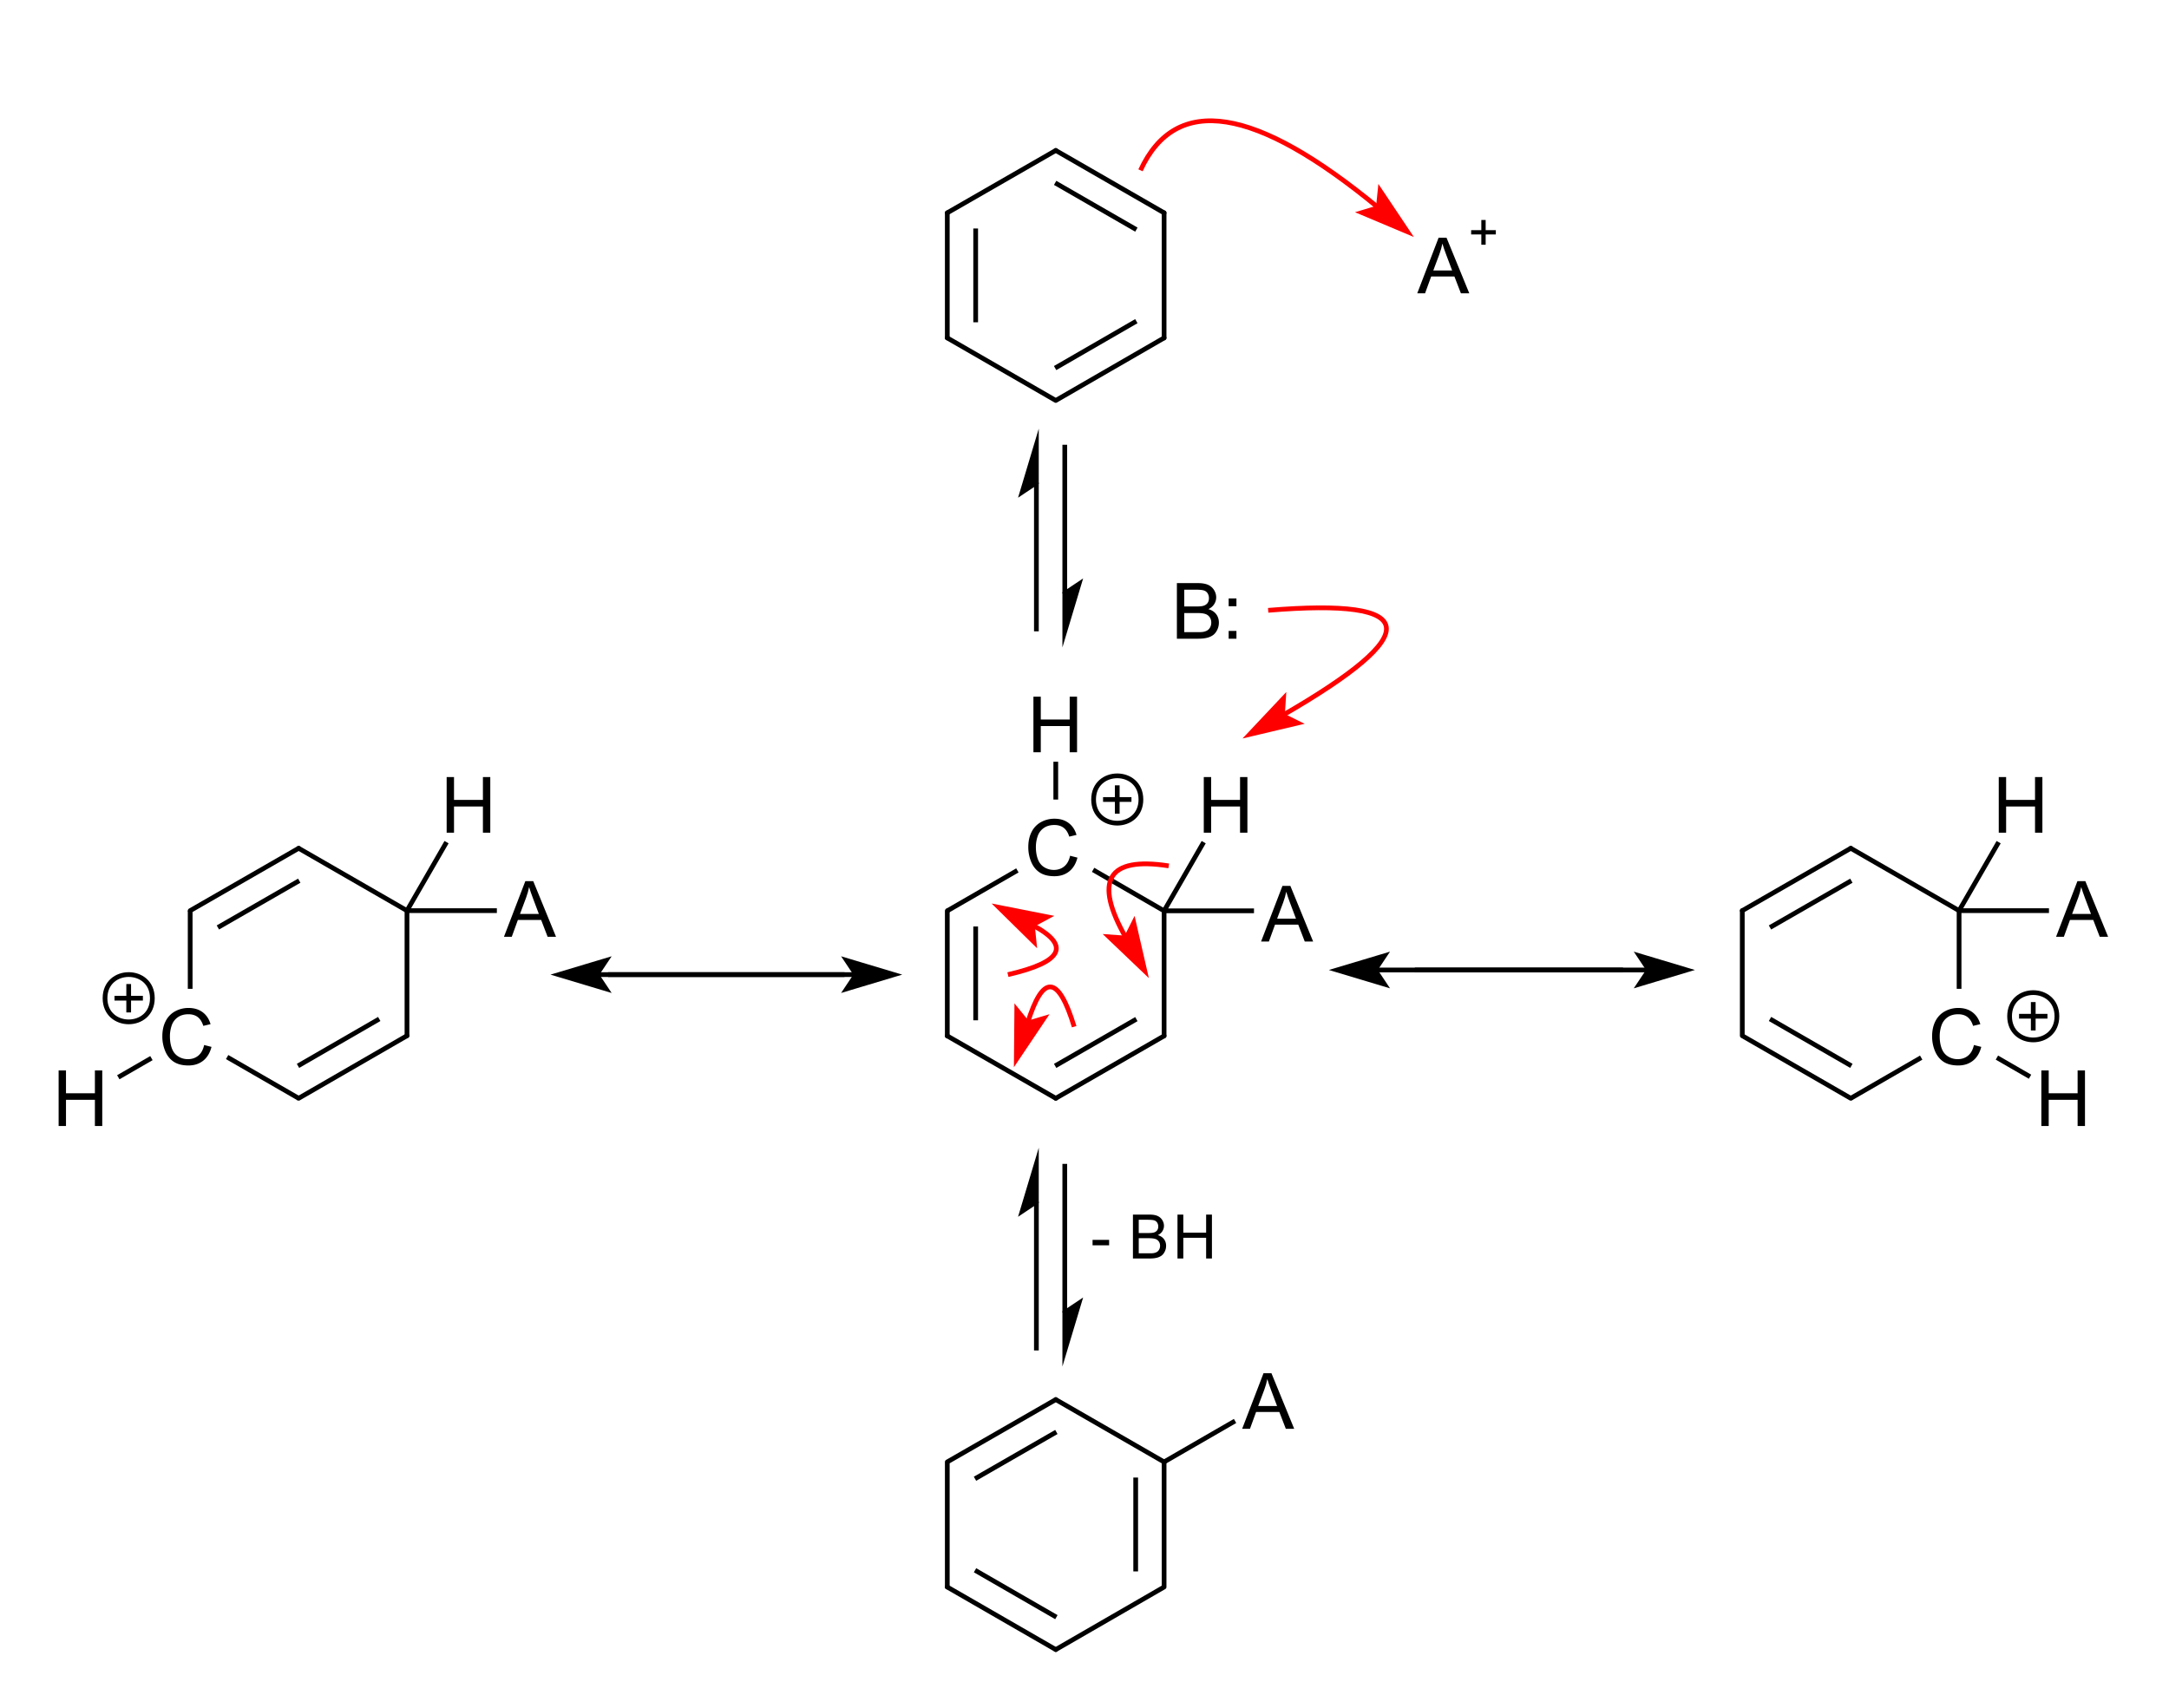 <svg xmlns="http://www.w3.org/2000/svg" width="344pt" height="271pt" viewBox="0 0 344 271"><path style="fill:none;stroke-width:.75;stroke-linecap:butt;stroke-linejoin:round;stroke:#000;opacity:1;stroke-miterlimit:10" d="m167.344 169.078 12.883-7.42"/><path style="fill:none;stroke-width:.75;stroke-linecap:round;stroke-linejoin:round;stroke:#000;opacity:1;stroke-miterlimit:10" d="m167.444 174.217 17.178-9.893"/><path style="fill:none;stroke-width:.75;stroke-linecap:butt;stroke-linejoin:round;stroke:#000;opacity:1;stroke-miterlimit:10" d="m184.622 144.482 6.281-10.894M184.622 144.482h14.258M167.444 126.833v-6.004"/><path style="fill:none;stroke-width:.75;stroke-linecap:round;stroke-linejoin:round;stroke:#000;opacity:1;stroke-miterlimit:10" d="m150.238 164.324 17.206 9.893"/><path style="fill:none;stroke-width:.75;stroke-linecap:butt;stroke-linejoin:round;stroke:#000;opacity:1;stroke-miterlimit:10" d="m184.622 144.482-11.258-6.503"/><path style="fill:none;stroke-width:.75;stroke-linecap:round;stroke-linejoin:round;stroke:#000;opacity:1;stroke-miterlimit:10" d="M184.622 164.324v-19.842"/><path style="fill:none;stroke-width:.75;stroke-linecap:butt;stroke-linejoin:round;stroke:#000;opacity:1;stroke-miterlimit:10" d="M154.74 146.962v14.882"/><path style="fill:none;stroke-width:.75;stroke-linecap:round;stroke-linejoin:round;stroke:#000;opacity:1;stroke-miterlimit:10" d="M150.238 144.482v19.842"/><path style="fill:none;stroke-width:.75;stroke-linecap:butt;stroke-linejoin:round;stroke:#000;opacity:1;stroke-miterlimit:10" d="m161.356 138.07-11.118 6.412"/><path style="stroke:none;fill-rule:evenodd;fill:#000;opacity:1" d="m200.006 149.348 3.388-8.82h1.257l3.61 8.82h-1.33l-1.028-2.672h-3.688l-.97 2.672Zm2.545-3.622h2.99l-.92-2.443c-.28-.742-.49-1.352-.626-1.83-.112.566-.27 1.128-.475 1.686Zm5.692 3.622"/><path style="fill:none;stroke-width:.75;stroke-linecap:butt;stroke-linejoin:round;stroke:#000;opacity:1;stroke-miterlimit:10" d="M174.944 126.822h4.503M177.195 124.57v4.503M180.948 126.822c0 5.003-7.505 5.003-7.505 0 0-5.004 7.505-5.004 7.505 0"/><path style="stroke:none;fill-rule:evenodd;fill:#000;opacity:1" d="m169.716 135.748 1.167.295c-.244.959-.685 1.69-1.32 2.193-.636.504-1.413.755-2.332.755-.95 0-1.724-.193-2.32-.58-.595-.387-1.048-.948-1.36-1.682a6 6 0 0 1-.465-2.364c0-.919.175-1.72.526-2.404a3.607 3.607 0 0 1 1.498-1.559 4.378 4.378 0 0 1 2.14-.532c.882 0 1.624.225 2.225.674.602.45 1.021 1.08 1.258 1.895l-1.15.27c-.204-.64-.5-1.108-.89-1.401-.389-.293-.878-.44-1.468-.44-.678 0-1.244.163-1.7.488a2.574 2.574 0 0 0-.96 1.309 5.268 5.268 0 0 0-.276 1.694c0 .75.11 1.404.328 1.964.218.56.558.978 1.02 1.255.461.276.96.415 1.498.415.654 0 1.207-.189 1.66-.566.454-.377.76-.936.921-1.679ZM163.9 119.328v-8.82h1.167v3.622h4.585v-3.622h1.167v8.82h-1.167v-4.157h-4.585v4.157ZM190.918 132.087v-8.821h1.167v3.622h4.585v-3.622h1.167v8.82h-1.167v-4.157h-4.585v4.158Zm7.912 0"/><path style="fill:none;stroke-width:.75;stroke-linecap:butt;stroke-linejoin:round;stroke:#000;opacity:1;stroke-miterlimit:10" d="m36.024 167.676 11.344 6.541M24.016 167.846l-5.254 3.034M64.546 144.453l6.276-10.865"/><path style="fill:none;stroke-width:.75;stroke-linecap:round;stroke-linejoin:round;stroke:#000;opacity:1;stroke-miterlimit:10" d="m64.546 144.453-17.178-9.893"/><path style="fill:none;stroke-width:.75;stroke-linecap:butt;stroke-linejoin:round;stroke:#000;opacity:1;stroke-miterlimit:10" d="M64.546 144.453h14.256M47.263 169.078l12.884-7.441"/><path style="fill:none;stroke-width:.75;stroke-linecap:round;stroke-linejoin:round;stroke:#000;opacity:1;stroke-miterlimit:10" d="m47.368 174.217 17.178-9.921"/><path style="fill:none;stroke-width:.75;stroke-linecap:butt;stroke-linejoin:round;stroke:#000;opacity:1;stroke-miterlimit:10" d="M30.162 144.453v12.4M47.462 139.7l-12.905 7.42"/><path style="fill:none;stroke-width:.75;stroke-linecap:round;stroke-linejoin:round;stroke:#000;opacity:1;stroke-miterlimit:10" d="m47.368 134.56-17.206 9.893M64.546 164.296v-19.843"/><path style="stroke:none;fill-rule:evenodd;fill:#000;opacity:1" d="m79.928 148.597 3.387-8.82h1.258l3.61 8.82h-1.33l-1.029-2.671h-3.688l-.969 2.671Zm2.545-3.622h2.99l-.92-2.442c-.281-.743-.49-1.352-.626-1.83-.113.566-.271 1.128-.476 1.685Zm5.692 3.622"/><path style="fill:none;stroke-width:.75;stroke-linecap:butt;stroke-linejoin:round;stroke:#000;opacity:1;stroke-miterlimit:10" d="M18.16 158.343h4.502M20.41 156.092v4.502M24.163 158.343c0 5.003-7.505 5.003-7.505 0s7.505-5.003 7.505 0"/><path style="stroke:none;fill-rule:evenodd;fill:#000;opacity:1" d="m32.376 165.768 1.167.295c-.244.959-.685 1.69-1.32 2.193-.636.503-1.413.755-2.332.755-.95 0-1.724-.193-2.32-.58-.595-.388-1.048-.948-1.36-1.682a6 6 0 0 1-.465-2.365c0-.918.175-1.72.526-2.403a3.607 3.607 0 0 1 1.498-1.559 4.378 4.378 0 0 1 2.14-.532c.882 0 1.624.224 2.225.674.602.449 1.021 1.08 1.258 1.895l-1.15.27c-.204-.641-.5-1.108-.89-1.401-.389-.293-.878-.44-1.468-.44-.678 0-1.244.163-1.7.488a2.574 2.574 0 0 0-.96 1.308 5.268 5.268 0 0 0-.276 1.694c0 .75.11 1.405.328 1.965.218.56.558.977 1.02 1.254.46.277.96.415 1.498.415.654 0 1.207-.188 1.66-.565.454-.377.76-.937.921-1.679ZM70.839 132.087v-8.821h1.167v3.622h4.585v-3.622h1.167v8.82h-1.167v-4.157h-4.585v4.158ZM9.299 178.617v-8.82h1.167v3.622h4.585v-3.623h1.167v8.821h-1.167v-4.157h-4.585v4.157Zm7.912 0"/><path style="fill:none;stroke-width:.75;stroke-linecap:butt;stroke-linejoin:round;stroke:#000;opacity:1;stroke-miterlimit:10" d="m310.707 144.453 6.275-10.865M310.707 156.853v-12.4M293.529 174.217l11.17-6.452M316.708 167.762l5.253 3.034M280.723 161.635l12.904 7.44"/><path style="fill:none;stroke-width:.75;stroke-linecap:round;stroke-linejoin:round;stroke:#000;opacity:1;stroke-miterlimit:10" d="m276.323 164.296 17.206 9.921M276.323 144.453v19.843M310.707 144.453l-17.178-9.893"/><path style="fill:none;stroke-width:.75;stroke-linecap:butt;stroke-linejoin:round;stroke:#000;opacity:1;stroke-miterlimit:10" d="m293.623 139.7-12.905 7.42"/><path style="fill:none;stroke-width:.75;stroke-linecap:round;stroke-linejoin:round;stroke:#000;opacity:1;stroke-miterlimit:10" d="m293.529 134.56-17.206 9.893"/><path style="fill:none;stroke-width:.75;stroke-linecap:butt;stroke-linejoin:round;stroke:#000;opacity:1;stroke-miterlimit:10" d="M310.707 144.453h14.256"/><path style="stroke:none;fill-rule:evenodd;fill:#000;opacity:1" d="m326.089 148.597 3.387-8.82h1.258l3.61 8.82h-1.33l-1.029-2.671h-3.688l-.969 2.671Zm2.545-3.622h2.99l-.92-2.442c-.28-.743-.49-1.352-.626-1.83-.112.566-.27 1.128-.475 1.685Zm5.692 3.622"/><path style="fill:none;stroke-width:.75;stroke-linecap:butt;stroke-linejoin:round;stroke:#000;opacity:1;stroke-miterlimit:10" d="M320.22 161.206h4.502M322.47 158.955v4.502M326.223 161.206c0 5.003-7.505 5.003-7.505 0s7.505-5.003 7.505 0"/><path style="stroke:none;fill-rule:evenodd;fill:#000;opacity:1" d="m313.06 165.768 1.167.295c-.244.959-.685 1.69-1.32 2.193-.636.503-1.413.755-2.332.755-.95 0-1.724-.193-2.32-.58-.595-.388-1.048-.948-1.36-1.682a6 6 0 0 1-.465-2.365c0-.918.175-1.72.526-2.403a3.607 3.607 0 0 1 1.498-1.559 4.378 4.378 0 0 1 2.14-.532c.882 0 1.624.224 2.225.674.602.449 1.021 1.08 1.258 1.895l-1.15.27c-.204-.641-.5-1.108-.89-1.401-.389-.293-.878-.44-1.468-.44-.678 0-1.244.163-1.7.488a2.574 2.574 0 0 0-.96 1.308 5.268 5.268 0 0 0-.276 1.694c0 .75.11 1.405.328 1.965.218.56.558.977 1.02 1.254.461.277.96.415 1.498.415.654 0 1.207-.188 1.66-.565.454-.377.76-.937.921-1.679ZM317 132.087v-8.821h1.168v3.622h4.585v-3.622h1.167v8.82h-1.167v-4.157h-4.585v4.158ZM323.755 178.617v-8.82h1.167v3.622h4.585v-3.623h1.167v8.821h-1.167v-4.157h-4.585v4.157Zm7.912 0"/><path style="fill:none;stroke-width:.75;stroke-linecap:round;stroke-linejoin:round;stroke:#000;opacity:1;stroke-miterlimit:10" d="m167.444 23.867-17.206 9.893"/><path style="fill:none;stroke-width:.75;stroke-linecap:butt;stroke-linejoin:round;stroke:#000;opacity:1;stroke-miterlimit:10" d="m180.227 36.426-12.883-7.42"/><path style="fill:none;stroke-width:.75;stroke-linecap:round;stroke-linejoin:round;stroke:#000;opacity:1;stroke-miterlimit:10" d="m184.622 33.76-17.178-9.893"/><path style="fill:none;stroke-width:.75;stroke-linecap:butt;stroke-linejoin:round;stroke:#000;opacity:1;stroke-miterlimit:10" d="m167.34 58.385 12.883-7.441"/><path style="fill:none;stroke-width:.75;stroke-linecap:round;stroke-linejoin:round;stroke:#000;opacity:1;stroke-miterlimit:10" d="m167.444 63.524 17.178-9.921M150.238 53.603l17.206 9.921"/><path style="fill:none;stroke-width:.75;stroke-linecap:butt;stroke-linejoin:round;stroke:#000;opacity:1;stroke-miterlimit:10" d="M154.74 36.24v14.883"/><path style="fill:none;stroke-width:.75;stroke-linecap:round;stroke-linejoin:round;stroke:#000;opacity:1;stroke-miterlimit:10" d="M150.238 33.76v19.843M184.622 53.603V33.76"/><path style="fill:none;stroke-width:.75;stroke-linecap:butt;stroke-linejoin:round;stroke:#000;opacity:1;stroke-miterlimit:10" d="M180.119 249.264v-14.882"/><path style="fill:none;stroke-width:.75;stroke-linecap:round;stroke-linejoin:round;stroke:#000;opacity:1;stroke-miterlimit:10" d="M184.622 251.745v-19.843M167.444 261.666l17.178-9.921"/><path style="fill:none;stroke-width:.75;stroke-linecap:butt;stroke-linejoin:round;stroke:#000;opacity:1;stroke-miterlimit:10" d="m184.622 231.902 11.256-6.501M154.638 249.084l12.904 7.44"/><path style="fill:none;stroke-width:.75;stroke-linecap:round;stroke-linejoin:round;stroke:#000;opacity:1;stroke-miterlimit:10" d="m150.238 251.745 17.206 9.92M184.622 231.902l-17.178-9.893"/><path style="fill:none;stroke-width:.75;stroke-linecap:butt;stroke-linejoin:round;stroke:#000;opacity:1;stroke-miterlimit:10" d="m167.538 227.15-12.905 7.42"/><path style="fill:none;stroke-width:.75;stroke-linecap:round;stroke-linejoin:round;stroke:#000;opacity:1;stroke-miterlimit:10" d="m167.444 222.01-17.206 9.892M150.238 231.902v19.843"/><path style="stroke:none;fill-rule:evenodd;fill:#000;opacity:1" d="m197.004 226.649 3.388-8.821h1.257l3.61 8.82h-1.33l-1.028-2.67h-3.688l-.97 2.67Zm2.545-3.622h2.99l-.92-2.443c-.28-.742-.49-1.352-.625-1.83-.113.566-.271 1.128-.476 1.685Zm5.692 3.622"/><path style="fill:none;stroke-width:.75;stroke-linecap:butt;stroke-linejoin:round;stroke:#000;opacity:1;stroke-miterlimit:10" d="M164.37 76.558v23.59"/><path style="stroke:none;fill-rule:evenodd;fill:#000;opacity:1" d="M164.37 76.558v-6.004l-2.251 7.505Zm0 0"/><path style="fill:none;stroke-width:.75;stroke-linecap:butt;stroke-linejoin:miter;stroke:#000;opacity:1;stroke-miterlimit:10" d="M164.37 76.558v-6.004l-2.251 7.505Zm0 0"/><path style="fill:none;stroke-width:.75;stroke-linecap:butt;stroke-linejoin:round;stroke:#000;opacity:1;stroke-miterlimit:10" d="M168.873 70.554v23.59"/><path style="stroke:none;fill-rule:evenodd;fill:#000;opacity:1" d="M168.873 94.144v6.004l2.252-7.505Zm0 0"/><path style="fill:none;stroke-width:.75;stroke-linecap:butt;stroke-linejoin:miter;stroke:#000;opacity:1;stroke-miterlimit:10" d="M168.873 94.144v6.004l2.252-7.505Zm0 0"/><path style="fill:none;stroke-width:.75;stroke-linecap:butt;stroke-linejoin:round;stroke:#000;opacity:1;stroke-miterlimit:10" d="M164.37 190.624v23.59"/><path style="stroke:none;fill-rule:evenodd;fill:#000;opacity:1" d="M164.37 190.624v-6.004l-2.251 7.505Zm0 0"/><path style="fill:none;stroke-width:.75;stroke-linecap:butt;stroke-linejoin:miter;stroke:#000;opacity:1;stroke-miterlimit:10" d="M164.37 190.624v-6.004l-2.251 7.505Zm0 0"/><path style="fill:none;stroke-width:.75;stroke-linecap:butt;stroke-linejoin:round;stroke:#000;opacity:1;stroke-miterlimit:10" d="M168.873 184.62v23.59"/><path style="stroke:none;fill-rule:evenodd;fill:#000;opacity:1" d="M168.873 208.21v6.004l2.252-7.505Zm0 0"/><path style="fill:none;stroke-width:.75;stroke-linecap:butt;stroke-linejoin:miter;stroke:#000;opacity:1;stroke-miterlimit:10" d="M168.873 208.21v6.004l2.252-7.505Zm0 0"/><path style="fill:none;stroke-width:.75;stroke-linecap:butt;stroke-linejoin:round;stroke:#000;opacity:1;stroke-miterlimit:10" d="M257.416 153.864h-39.35"/><path style="stroke:none;fill-rule:evenodd;fill:#000;opacity:1" d="m212.061 153.864 7.505 2.252-1.5-2.252 1.5-2.251Zm0 0"/><path style="fill:none;stroke-width:.75;stroke-linecap:butt;stroke-linejoin:miter;stroke:#000;opacity:1;stroke-miterlimit:10" d="m212.061 153.864 7.505 2.252-1.5-2.252 1.5-2.251Zm0 0"/><path style="fill:none;stroke-width:.75;stroke-linecap:butt;stroke-linejoin:round;stroke:#000;opacity:1;stroke-miterlimit:10" d="M224.392 153.864h37.111"/><path style="stroke:none;fill-rule:evenodd;fill:#000;opacity:1" d="m267.507 153.864-7.505-2.251 1.501 2.251-1.501 2.252Zm0 0"/><path style="fill:none;stroke-width:.75;stroke-linecap:butt;stroke-linejoin:miter;stroke:#000;opacity:1;stroke-miterlimit:10" d="m267.507 153.864-7.505-2.251 1.501 2.251-1.501 2.252Zm0 0"/><path style="fill:none;stroke-width:.75;stroke-linecap:butt;stroke-linejoin:round;stroke:#000;opacity:1;stroke-miterlimit:10" d="M133.938 154.601H94.616"/><path style="stroke:none;fill-rule:evenodd;fill:#000;opacity:1" d="m88.612 154.601 7.505 2.252-1.5-2.252 1.5-2.251Zm0 0"/><path style="fill:none;stroke-width:.75;stroke-linecap:butt;stroke-linejoin:miter;stroke:#000;opacity:1;stroke-miterlimit:10" d="m88.612 154.601 7.505 2.252-1.5-2.252 1.5-2.251Zm0 0"/><path style="fill:none;stroke-width:.75;stroke-linecap:butt;stroke-linejoin:round;stroke:#000;opacity:1;stroke-miterlimit:10" d="M96.436 154.601h39.35"/><path style="stroke:none;fill-rule:evenodd;fill:#000;opacity:1" d="m141.79 154.601-7.505-2.251 1.501 2.251-1.5 2.252Zm0 0"/><path style="fill:none;stroke-width:.75;stroke-linecap:butt;stroke-linejoin:miter;stroke:#000;opacity:1;stroke-miterlimit:10" d="m141.79 154.601-7.505-2.251 1.501 2.251-1.5 2.252Zm0 0"/><path style="stroke:none;fill-rule:evenodd;fill:#000;opacity:1" d="m224.773 46.53 3.387-8.82h1.258l3.61 8.82h-1.33l-1.029-2.67h-3.688l-.969 2.67Zm2.545-3.622h2.99l-.92-2.442c-.281-.742-.49-1.352-.626-1.83-.113.566-.271 1.128-.476 1.685ZM234.936 38.818v-1.626h-1.614v-.68h1.614V34.9h.687v1.614h1.614v.679h-1.614v1.626Zm2.762.958"/><path style="fill:none;stroke-width:.75;stroke-linecap:butt;stroke-linejoin:round;stroke:red;opacity:1;stroke-miterlimit:10" d="M180.88 27.014c5.613-12.17 18.186-10.194 37.72 5.93"/><path style="stroke:none;fill-rule:evenodd;fill:red;opacity:1" d="m223.23 36.765-4.355-6.514-.276 2.692-2.59.781Zm0 0"/><path style="fill:none;stroke-width:.75;stroke-linecap:butt;stroke-linejoin:miter;stroke:red;opacity:1;stroke-miterlimit:10" d="m223.23 36.765-4.355-6.514-.276 2.692-2.59.781Zm0 0"/><path style="stroke:none;fill-rule:evenodd;fill:#000;opacity:1" d="M186.653 101.316v-8.82h3.31c.674 0 1.214.09 1.621.268.407.178.726.453.957.824.23.37.346.759.346 1.164a2 2 0 0 1-.307 1.065c-.205.333-.513.602-.927.806.534.157.944.424 1.23.8.288.378.431.823.431 1.336 0 .413-.087.798-.262 1.153-.174.355-.39.628-.646.82a2.7 2.7 0 0 1-.966.437c-.387.098-.862.147-1.423.147Zm1.168-5.114h1.907c.518 0 .889-.034 1.113-.102.297-.088.52-.235.671-.44.15-.204.226-.46.226-.77 0-.292-.07-.55-.21-.773a1.066 1.066 0 0 0-.603-.457c-.26-.082-.708-.123-1.341-.123h-1.763Zm0 4.074h2.196c.377 0 .642-.015.794-.043.269-.048.493-.128.674-.24.18-.113.329-.276.445-.49.117-.215.175-.463.175-.744 0-.329-.085-.614-.253-.857a1.333 1.333 0 0 0-.701-.512c-.299-.098-.729-.147-1.29-.147h-2.04Zm7.043-4.116v-1.233h1.234v1.233Zm0 5.156v-1.233h1.234v1.233Zm2.31 0"/><path style="fill:none;stroke-width:.75;stroke-linecap:butt;stroke-linejoin:round;stroke:red;opacity:1;stroke-miterlimit:10" d="M201.13 96.814c24.232-2.002 24.985 3.556 2.26 16.673"/><path style="stroke:none;fill-rule:evenodd;fill:red;opacity:1" d="m198.19 116.489 7.625-1.802-2.425-1.2.174-2.7Zm0 0"/><path style="fill:none;stroke-width:.75;stroke-linecap:butt;stroke-linejoin:miter;stroke:red;opacity:1;stroke-miterlimit:10" d="m198.19 116.489 7.625-1.802-2.425-1.2.174-2.7Zm0 0"/><path style="fill:none;stroke-width:.75;stroke-linecap:butt;stroke-linejoin:round;stroke:red;opacity:1;stroke-miterlimit:10" d="M185.361 137.352c-9.713-1.512-11.969 2.304-6.767 11.449"/><path style="stroke:none;fill-rule:evenodd;fill:red;opacity:1" d="m181.563 154.02-1.754-7.637-1.215 2.418-2.7-.192Zm0 0"/><path style="fill:none;stroke-width:.75;stroke-linecap:butt;stroke-linejoin:miter;stroke:red;opacity:1;stroke-miterlimit:10" d="m181.563 154.02-1.754-7.637-1.215 2.418-2.7-.192Zm0 0"/><path style="fill:none;stroke-width:.75;stroke-linecap:butt;stroke-linejoin:round;stroke:red;opacity:1;stroke-miterlimit:10" d="M170.362 162.857c-2.502-8.22-4.967-8.404-7.397-.55"/><path style="stroke:none;fill-rule:evenodd;fill:red;opacity:1" d="m161.19 168.043 4.37-6.505-2.595.769-1.707-2.1Zm0 0"/><path style="fill:none;stroke-width:.75;stroke-linecap:butt;stroke-linejoin:miter;stroke:red;opacity:1;stroke-miterlimit:10" d="m161.19 168.043 4.37-6.505-2.595.769-1.707-2.1Zm0 0"/><path style="fill:none;stroke-width:.75;stroke-linecap:butt;stroke-linejoin:round;stroke:red;opacity:1;stroke-miterlimit:10" d="M159.855 154.601c8.72-2 10.012-4.623 3.875-7.866"/><path style="stroke:none;fill-rule:evenodd;fill:red;opacity:1" d="m158.421 143.93 5.584 5.496-.275-2.691 2.379-1.29Zm0 0"/><path style="fill:none;stroke-width:.75;stroke-linecap:butt;stroke-linejoin:miter;stroke:red;opacity:1;stroke-miterlimit:10" d="m158.421 143.93 5.584 5.496-.275-2.691 2.379-1.29Zm0 0"/><path style="stroke:none;fill-rule:evenodd;fill:#000;opacity:1" d="M173.278 197.54v-.86h2.627v.86Zm6.404 2.09v-6.964h2.613c.532 0 .959.07 1.28.211.322.141.573.358.756.651.182.293.273.6.273.92 0 .297-.081.577-.243.84-.161.263-.405.475-.731.637.421.124.745.334.971.632.227.298.34.65.34 1.055 0 .326-.069.63-.207.91-.137.28-.308.496-.51.648a2.131 2.131 0 0 1-.763.345c-.306.077-.68.116-1.124.116Zm.921-4.038h1.506c.409 0 .702-.027.88-.08a.977.977 0 0 0 .53-.347 1 1 0 0 0 .177-.608 1.12 1.12 0 0 0-.166-.61.842.842 0 0 0-.475-.362c-.206-.065-.56-.097-1.06-.097h-1.392Zm0 3.217h1.734c.298 0 .507-.011.628-.033.212-.038.39-.102.532-.19a1.01 1.01 0 0 0 .351-.388c.092-.169.138-.365.138-.586 0-.26-.066-.486-.2-.677a1.053 1.053 0 0 0-.553-.404c-.236-.078-.576-.117-1.019-.117h-1.61Zm6.145.822v-6.965h.922v2.86h3.62v-2.86h.922v6.965h-.922v-3.283h-3.62v3.283Zm6.248 0"/></svg>